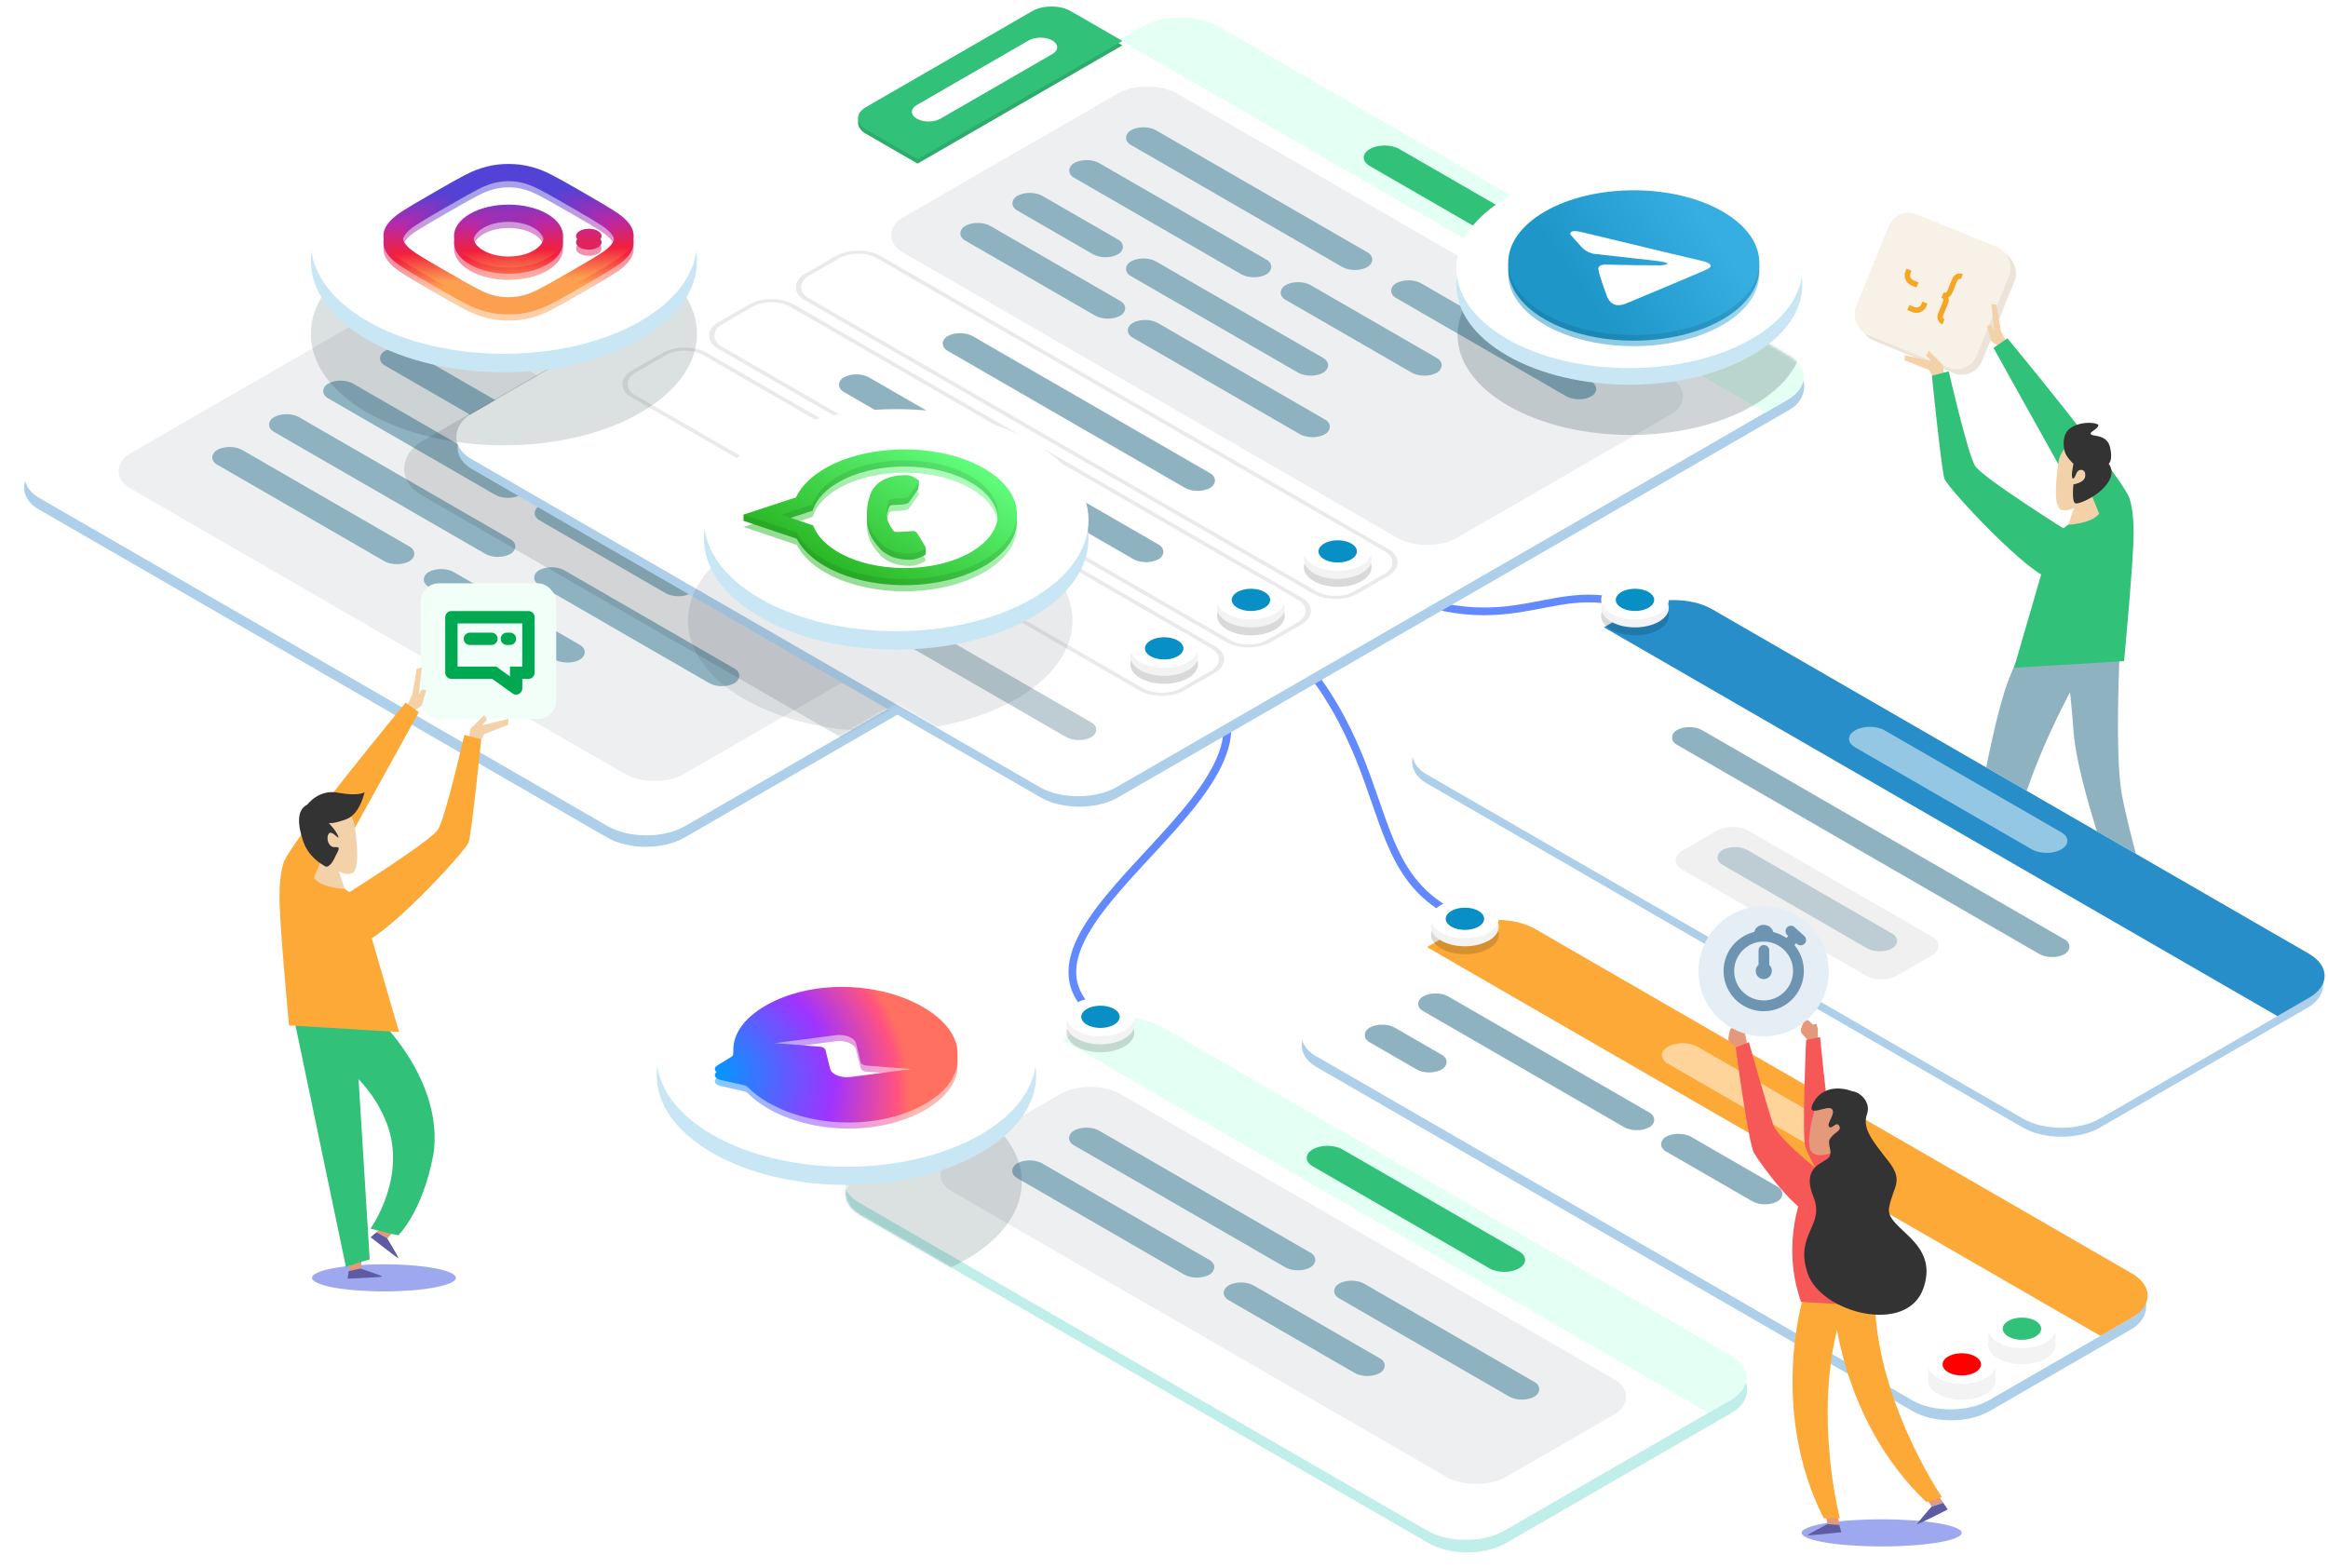 <svg width="858" height="578" viewBox="0 0 858 578" fill="none" xmlns="http://www.w3.org/2000/svg">
<g clip-path="url(#clip0_19_1555)">
<rect x="701.083" y="78" width="48" height="48" rx="8" transform="rotate(22.132 701.083 78)" fill="#ECE4D8"/>
<rect x="699.083" y="76" width="48" height="48" rx="8" transform="rotate(22.132 699.083 76)" fill="#F8F1E7"/>
<mask id="path-3-inside-1_19_1555" fill="white">
<rect x="718.177" y="113.993" width="10" height="10" rx="2" transform="rotate(22.132 718.177 113.993)"/>
</mask>
<rect x="718.177" y="113.993" width="10" height="10" rx="2" transform="rotate(22.132 718.177 113.993)" stroke="#F5A623" stroke-width="6" mask="url(#path-3-inside-1_19_1555)"/>
<mask id="path-4-inside-2_19_1555" fill="white">
<rect x="724.958" y="97.319" width="10" height="10" rx="2" transform="rotate(22.132 724.958 97.319)"/>
</mask>
<rect x="724.958" y="97.319" width="10" height="10" rx="2" transform="rotate(22.132 724.958 97.319)" stroke="#F5A623" stroke-width="6" mask="url(#path-4-inside-2_19_1555)"/>
<mask id="path-5-inside-3_19_1555" fill="white">
<rect x="702.727" y="88.277" width="10" height="10" rx="2" transform="rotate(22.132 702.727 88.277)"/>
</mask>
<rect x="702.727" y="88.277" width="10" height="10" rx="2" transform="rotate(22.132 702.727 88.277)" stroke="#F5A623" stroke-width="6" mask="url(#path-5-inside-3_19_1555)"/>
<mask id="path-6-inside-4_19_1555" fill="white">
<rect x="708.599" y="100.381" width="10" height="10" rx="2" transform="rotate(22.132 708.599 100.381)"/>
</mask>
<rect x="708.599" y="100.381" width="10" height="10" rx="2" transform="rotate(22.132 708.599 100.381)" stroke="#F5A623" stroke-width="6" mask="url(#path-6-inside-4_19_1555)"/>
<mask id="path-7-inside-5_19_1555" fill="white">
<rect x="695.945" y="104.951" width="10" height="10" rx="2" transform="rotate(22.132 695.945 104.951)"/>
</mask>
<rect x="695.945" y="104.951" width="10" height="10" rx="2" transform="rotate(22.132 695.945 104.951)" stroke="#F5A623" stroke-width="6" mask="url(#path-7-inside-5_19_1555)"/>
<path d="M715.979 108.78V108.78C717.002 109.196 718.168 108.704 718.585 107.681L720.468 103.05C720.884 102.026 722.051 101.534 723.074 101.95V101.95" stroke="#F5A623" stroke-width="2"/>
<path d="M716.293 118.624V118.624C715.27 118.208 714.778 117.041 715.194 116.018L717.078 111.386C717.494 110.363 717.002 109.197 715.979 108.78V108.78" stroke="#F5A623" stroke-width="2"/>
<path d="M703.591 99.424L703.214 100.35C702.59 101.885 703.328 103.635 704.863 104.259L706.716 105.013" stroke="#F5A623" stroke-width="2"/>
<path d="M709.464 111.528L709.087 112.455C708.463 113.989 706.712 114.728 705.178 114.103L703.325 113.35" stroke="#F5A623" stroke-width="2"/>
<path d="M769.331 243.685C769.331 243.685 735.801 298.306 739.857 336.162L716.873 336.703L726.608 331.025L723.904 330.484C723.904 330.484 732.286 271.807 740.128 250.986C748.51 229.084 750.944 237.196 750.944 237.196L769.331 243.685Z" fill="#8FB2C1"/>
<path d="M781.228 240.44C781.228 240.44 779.336 278.297 782.04 292.898C784.744 307.5 793.126 335.892 793.126 335.892L771.764 336.433L777.443 332.377L780.958 330.214C780.958 330.214 765.545 289.113 764.193 269.373C762.841 249.634 760.407 238.548 760.407 238.548L781.228 240.44Z" fill="#8FB2C1"/>
<path d="M737.424 128.224L733.908 125.79L732.286 120.112L733.908 119.842L734.99 122.005L733.908 112L735.801 112.27L737.424 122.005L739.587 126.331L737.694 127.683" fill="#F3D2AA"/>
<path d="M716.602 138.77L716.061 134.443L710.923 129.306L709.842 130.928L711.734 133.091L702 130.928V132.821L710.923 136.336L712.816 139.581L716.602 138.77Z" fill="#F3D2AA"/>
<path d="M739.856 124.709C739.856 124.709 779.876 173.111 784.472 182.845C784.472 182.845 786.365 186.36 786.365 196.365C786.365 206.37 782.85 243.685 782.85 243.685L742.29 246.119C742.29 246.119 755.54 200.692 755.81 199.61C756.08 198.528 762.84 191.498 769.06 189.876L734.719 128.224L739.856 124.709Z" fill="#31C178"/>
<path d="M765.006 185.279C765.006 185.279 763.384 190.416 762.302 193.391C762.302 193.391 770.685 193.12 773.659 189.335L770.685 182.034L765.006 185.279Z" fill="#F3D2AA"/>
<path d="M758.787 169.595C758.787 169.595 756.353 183.927 758.787 187.172C761.22 190.416 769.603 185.008 773.118 179.6C776.633 174.463 777.444 162.565 771.496 161.754C765.547 160.672 760.139 164.187 758.787 169.595Z" fill="#F3D2AA"/>
<path d="M762.57 196.095C762.57 196.095 730.663 176.085 727.959 171.759C725.255 167.432 718.224 136.877 718.224 136.877L712.005 138.499C712.005 138.499 715.52 172.84 716.602 176.356C717.684 179.871 749.05 213.4 756.351 213.4C763.652 213.4 766.085 204.207 762.57 196.095Z" fill="#31C178"/>
<path d="M760.947 166.351C760.947 166.351 759.325 160.672 762.84 157.968C766.355 155.264 772.304 155.535 773.386 156.616C773.386 158.239 769.6 159.32 770.682 160.131C771.763 160.943 776.63 160.131 777.712 164.999C778.794 169.866 777.171 170.947 777.171 170.947C777.171 170.947 779.875 173.922 776.63 178.248C773.656 182.575 766.626 185.819 765.003 185.549C763.381 185.279 764.192 178.519 764.192 178.519C764.192 178.519 768.248 177.978 768.518 175.544C768.789 172.84 766.626 172.84 765.814 173.651C765.003 174.463 764.733 176.626 763.922 176.355C763.11 175.815 764.192 170.947 764.192 170.947C764.192 170.947 761.488 168.514 760.947 166.351Z" fill="#333333"/>
<rect width="274.863" height="185.72" rx="16.424" transform="matrix(0.866 0.5 -0.866 0.5 160.842 86.651)" fill="#AECFE9"/>
<rect width="274.863" height="184.705" rx="16.424" transform="matrix(0.866 0.5 -0.866 0.5 160.144 82.939)" fill="white"/>
<path d="M145.887 91.18C153.743 86.645 166.479 86.645 174.334 91.18L383.926 212.177C391.781 216.712 391.781 224.065 383.926 228.599L375.692 233.353L137.654 95.933L145.887 91.18Z" fill="#E4FFF4"/>
<g opacity="0.15" filter="url(#filter0_f_19_1555)">
<circle cx="10.184" cy="10.184" r="10.184" transform="matrix(0.866 0.5 -0.866 0.5 151.634 83.06)" fill="black"/>
</g>
<circle cx="10.184" cy="10.184" r="7.983" transform="matrix(0.866 0.5 -0.866 0.5 151.634 80.124)" fill="#088FC6" stroke="#F3F3F3" stroke-width="4.402"/>
<circle cx="10.184" cy="10.184" r="7.983" transform="matrix(0.866 0.5 -0.866 0.5 151.634 77.191)" fill="#088FC6" stroke="white" stroke-width="4.402"/>
<path d="M229.911 136.228C232.912 134.496 237.778 134.496 240.779 136.228L305.893 173.819C308.894 175.551 308.894 178.36 305.893 180.093V180.093C302.892 181.825 298.026 181.825 295.025 180.093L229.911 142.502C226.91 140.77 226.91 137.961 229.911 136.228V136.228Z" fill="#31C178"/>
<rect width="235.967" height="128.209" rx="12.704" transform="matrix(0.866 0.5 -0.866 0.5 147.885 109.463)" fill="#EEEFF1"/>
<rect width="100.736" height="10.745" rx="5.373" transform="matrix(0.866 0.5 -0.866 0.5 146.466 126.643)" fill="#8FB2C1"/>
<rect width="100.736" height="10.745" rx="5.373" transform="matrix(0.866 0.5 -0.866 0.5 105.587 151.097)" fill="#8FB2C1"/>
<rect width="81.932" height="10.745" rx="5.373" transform="matrix(0.866 0.5 -0.866 0.5 125.527 138.731)" fill="#8FB2C1"/>
<rect width="81.932" height="10.745" rx="5.373" transform="matrix(0.866 0.5 -0.866 0.5 84.648 163.184)" fill="#8FB2C1"/>
<rect width="83.228" height="10.745" rx="5.373" transform="matrix(0.866 0.5 -0.866 0.5 244.179 183.052)" fill="#8FB2C1"/>
<rect width="83.228" height="10.745" rx="5.373" transform="matrix(0.866 0.5 -0.866 0.5 203.3 207.505)" fill="#8FB2C1"/>
<rect width="64.471" height="10.745" rx="5.373" transform="matrix(0.866 0.5 -0.866 0.5 203.463 183.724)" fill="#8FB2C1"/>
<rect width="64.471" height="10.745" rx="5.373" transform="matrix(0.866 0.5 -0.866 0.5 162.584 208.177)" fill="#8FB2C1"/>
<path d="M505.911 214.654C560.975 241.023 572.236 207.897 609.388 226.709" stroke="#6289FE" stroke-width="2.835"/>
<path d="M444.157 211.323C522.68 265.651 494.349 317.385 537.05 337.504" stroke="#6289FE" stroke-width="2.835"/>
<path d="M430.297 241.426C506.122 280.402 358.855 337.914 404.019 374.457" stroke="#6289FE" stroke-width="2.835"/>
<mask id="mask0_19_1555" style="mask-type:alpha" maskUnits="userSpaceOnUse" x="38" y="96" width="352" height="204">
<rect width="257.122" height="168.165" rx="16.424" transform="matrix(0.866 0.5 -0.866 0.5 175.647 91.753)" fill="#C0EEE8"/>
</mask>
<g mask="url(#mask0_19_1555)">
<g opacity="0.15" filter="url(#filter1_f_19_1555)">
<rect width="251.568" height="373.962" rx="19.86" transform="matrix(0.866 0.5 -0.866 0.5 462.08 -14.359)" fill="#2F3D3B"/>
</g>
</g>
<rect width="274.863" height="318.735" rx="16.424" transform="matrix(0.866 0.5 -0.866 0.5 435.795 5.355)" fill="#AECFE9"/>
<rect width="274.863" height="318.446" rx="16.424" transform="matrix(0.866 0.5 -0.866 0.5 435.097 1.642)" fill="white"/>
<path d="M420.841 9.883C428.696 5.348 441.433 5.348 449.288 9.883L658.879 130.88C666.735 135.415 666.735 142.768 658.879 147.303L650.646 152.056L412.608 14.636L420.841 9.883Z" fill="#E4FFF4"/>
<path d="M504.865 54.932C507.866 53.199 512.732 53.199 515.733 54.932L580.847 92.522C583.848 94.254 583.848 97.064 580.847 98.796V98.796C577.846 100.529 572.98 100.529 569.979 98.796L504.865 61.206C501.863 59.473 501.863 56.664 504.865 54.932V54.932Z" fill="#31C178"/>
<rect width="235.967" height="116.888" rx="12.704" transform="matrix(0.866 0.5 -0.866 0.5 422.838 28.166)" fill="#EEEFF1"/>
<rect width="100.736" height="10.745" rx="5.373" transform="matrix(0.866 0.5 -0.866 0.5 421.419 45.347)" fill="#8FB2C1"/>
<rect width="81.932" height="10.745" rx="5.373" transform="matrix(0.866 0.5 -0.866 0.5 400.48 57.435)" fill="#8FB2C1"/>
<rect width="81.932" height="10.745" rx="5.373" transform="matrix(-0.866 -0.5 0.866 -0.5 483.067 140.033)" fill="#8FB2C1"/>
<rect width="81.932" height="10.745" rx="5.373" transform="matrix(-0.866 -0.5 0.866 -0.5 483.717 162.709)" fill="#8FB2C1"/>
<rect width="42.98" height="10.745" rx="5.373" transform="matrix(-0.866 -0.5 0.866 -0.5 407.462 96.384)" fill="#8FB2C1"/>
<rect width="66.093" height="10.745" rx="5.373" transform="matrix(-0.866 -0.5 0.866 -0.5 408.283 119.019)" fill="#8FB2C1"/>
<rect width="83.228" height="10.745" rx="5.373" transform="matrix(0.866 0.5 -0.866 0.5 519.132 101.755)" fill="#8FB2C1"/>
<rect width="64.471" height="10.745" rx="5.373" transform="matrix(0.866 0.5 -0.866 0.5 478.416 102.427)" fill="#8FB2C1"/>
<rect width="286.575" height="121.659" rx="16.424" transform="matrix(0.866 0.5 -0.866 0.5 616.932 219.69)" fill="#AECFE9"/>
<rect width="286.575" height="121.659" rx="16.424" transform="matrix(0.866 0.5 -0.866 0.5 616.93 216.379)" fill="white"/>
<path d="M602.634 224.589C610.489 220.054 623.226 220.054 631.081 224.589L850.872 351.474C858.727 356.009 858.727 363.361 850.872 367.896L839.375 374.533L591.138 231.225L602.634 224.589Z" fill="#278EC9"/>
<path opacity="0.5" d="M683.727 269.198C686.728 267.466 691.594 267.466 694.595 269.198L759.709 306.789C762.71 308.521 762.711 311.33 759.709 313.063V313.063C756.708 314.796 751.842 314.796 748.841 313.063L683.727 275.473C680.726 273.74 680.726 270.931 683.727 269.198V269.198Z" fill="white"/>
<rect width="91.667" height="28.423" rx="6.622" transform="matrix(0.866 0.5 -0.866 0.5 638.602 302.842)" fill="#F0F0F0"/>
<rect width="286.575" height="93.321" rx="16.424" transform="matrix(0.866 0.5 -0.866 0.5 551.705 338.373)" fill="#AECFE9"/>
<rect width="286.575" height="93.537" rx="16.424" transform="matrix(0.866 0.5 -0.866 0.5 551.704 334.241)" fill="white"/>
<path d="M537.406 342.451C545.261 337.916 557.997 337.916 565.853 342.451L785.644 469.336C793.499 473.871 793.499 481.223 785.644 485.758L774.147 492.395L525.91 349.087L537.406 342.451Z" fill="#FDA937"/>
<path opacity="0.5" d="M614.748 385.806C617.749 384.073 622.615 384.073 625.616 385.806L690.73 423.396C693.731 425.129 693.731 427.938 690.73 429.67V429.67C687.729 431.403 682.863 431.403 679.862 429.67L614.748 392.08C611.747 390.347 611.747 387.538 614.748 385.806V385.806Z" fill="white"/>
<rect y="0.794" width="233.909" height="30.825" rx="8.734" transform="matrix(0.866 0.5 -0.866 0.5 316.969 89.989)" fill="white" stroke="#EAEAEA" stroke-width="1.588"/>
<g opacity="0.15" filter="url(#filter2_f_19_1555)">
<circle cx="10.184" cy="10.184" r="10.184" transform="matrix(0.866 0.5 -0.866 0.5 493.025 198.924)" fill="black"/>
</g>
<circle cx="10.184" cy="10.184" r="7.983" transform="matrix(0.866 0.5 -0.866 0.5 493.025 195.989)" fill="#088FC6" stroke="#F3F3F3" stroke-width="4.402"/>
<circle cx="10.184" cy="10.184" r="7.983" transform="matrix(0.866 0.5 -0.866 0.5 493.025 193.055)" fill="#088FC6" stroke="white" stroke-width="4.402"/>
<rect y="0.794" width="233.909" height="30.825" rx="8.734" transform="matrix(0.866 0.5 -0.866 0.5 284.99 107.86)" fill="white" stroke="#EAEAEA" stroke-width="1.588"/>
<g opacity="0.15" filter="url(#filter3_f_19_1555)">
<circle cx="10.184" cy="10.184" r="10.184" transform="matrix(0.866 0.5 -0.866 0.5 461.045 216.794)" fill="black"/>
</g>
<circle cx="10.184" cy="10.184" r="7.983" transform="matrix(0.866 0.5 -0.866 0.5 461.045 213.859)" fill="#088FC6" stroke="#F3F3F3" stroke-width="4.402"/>
<circle cx="10.184" cy="10.184" r="7.983" transform="matrix(0.866 0.5 -0.866 0.5 461.045 210.925)" fill="#088FC6" stroke="white" stroke-width="4.402"/>
<rect y="0.794" width="233.909" height="30.825" rx="8.734" transform="matrix(0.866 0.5 -0.866 0.5 253.009 125.729)" fill="white" stroke="#EAEAEA" stroke-width="1.588"/>
<g opacity="0.15" filter="url(#filter4_f_19_1555)">
<circle cx="10.184" cy="10.184" r="10.184" transform="matrix(0.866 0.5 -0.866 0.5 429.065 234.663)" fill="black"/>
</g>
<circle cx="10.184" cy="10.184" r="7.983" transform="matrix(0.866 0.5 -0.866 0.5 429.065 231.728)" fill="#088FC6" stroke="#F3F3F3" stroke-width="4.402"/>
<circle cx="10.184" cy="10.184" r="7.983" transform="matrix(0.866 0.5 -0.866 0.5 429.065 228.794)" fill="#088FC6" stroke="white" stroke-width="4.402"/>
<g opacity="0.15" filter="url(#filter5_f_19_1555)">
<circle cx="10.184" cy="10.184" r="10.184" transform="matrix(0.866 0.5 -0.866 0.5 602.582 216.794)" fill="black"/>
</g>
<circle cx="10.184" cy="10.184" r="7.983" transform="matrix(0.866 0.5 -0.866 0.5 602.582 213.859)" fill="#088FC6" stroke="#F3F3F3" stroke-width="4.402"/>
<circle cx="10.184" cy="10.184" r="7.983" transform="matrix(0.866 0.5 -0.866 0.5 602.582 210.925)" fill="#088FC6" stroke="white" stroke-width="4.402"/>
<g opacity="0.15" filter="url(#filter6_f_19_1555)">
<circle cx="10.184" cy="10.184" r="10.184" transform="matrix(0.866 0.5 -0.866 0.5 539.91 334.34)" fill="black"/>
</g>
<circle cx="10.184" cy="10.184" r="7.983" transform="matrix(0.866 0.5 -0.866 0.5 539.91 331.405)" fill="#088FC6" stroke="#F3F3F3" stroke-width="4.402"/>
<circle cx="10.184" cy="10.184" r="7.983" transform="matrix(0.866 0.5 -0.866 0.5 539.91 328.471)" fill="#088FC6" stroke="white" stroke-width="4.402"/>
<g opacity="0.05" filter="url(#filter7_f_19_1555)">
<circle cx="10.184" cy="10.184" r="10.184" transform="matrix(0.866 0.5 -0.866 0.5 745.204 485.436)" fill="black"/>
</g>
<circle cx="10.184" cy="10.184" r="7.983" transform="matrix(0.866 0.5 -0.866 0.5 745.204 482.501)" fill="#088FC6" stroke="#F3F3F3" stroke-width="4.402"/>
<circle cx="10.184" cy="10.184" r="7.983" transform="matrix(0.866 0.5 -0.866 0.5 745.204 479.567)" fill="#31C178" stroke="white" stroke-width="4.402"/>
<g opacity="0.05" filter="url(#filter8_f_19_1555)">
<circle cx="10.184" cy="10.184" r="10.184" transform="matrix(0.866 0.5 -0.866 0.5 723.032 498.575)" fill="black"/>
</g>
<circle cx="10.184" cy="10.184" r="7.983" transform="matrix(0.866 0.5 -0.866 0.5 723.032 495.64)" fill="#088FC6" stroke="#F3F3F3" stroke-width="4.402"/>
<circle cx="10.184" cy="10.184" r="7.983" transform="matrix(0.866 0.5 -0.866 0.5 723.032 492.706)" fill="#FF0000" stroke="white" stroke-width="4.402"/>
<rect width="111.817" height="10.745" rx="5.373" transform="matrix(-0.866 -0.5 0.866 -0.5 441.385 182.507)" fill="#8FB2C1"/>
<rect width="165.078" height="10.745" rx="5.373" transform="matrix(-0.866 -0.5 0.866 -0.5 756.303 354.34)" fill="#8FB2C1"/>
<rect width="96.366" height="10.745" rx="5.373" transform="matrix(-0.866 -0.5 0.866 -0.5 603.263 418.155)" fill="#8FB2C1"/>
<rect width="30.786" height="10.745" rx="5.373" transform="matrix(-0.866 -0.5 0.866 -0.5 526.759 396.863)" fill="#8FB2C1"/>
<rect width="47.55" height="10.745" rx="5.373" transform="matrix(-0.866 -0.5 0.866 -0.5 650.494 445.482)" fill="#8FB2C1"/>
<rect width="72.345" height="10.745" rx="5.373" transform="matrix(-0.866 -0.5 0.866 -0.5 692.762 352.206)" fill="#BECDD3"/>
<rect width="134.001" height="10.745" rx="5.373" transform="matrix(-0.866 -0.5 0.866 -0.5 422.368 208.785)" fill="#8FB2C1"/>
<rect width="84.048" height="10.745" rx="5.373" transform="matrix(-0.866 -0.5 0.866 -0.5 368.936 213.993)" fill="#8FB2C1"/>
<rect width="84.048" height="10.745" rx="5.373" transform="matrix(-0.866 -0.5 0.866 -0.5 397.619 274.371)" fill="#BECDD3"/>
<mask id="mask1_19_1555" style="mask-type:alpha" maskUnits="userSpaceOnUse" x="8" y="6" width="849" height="410">
<path fill-rule="evenodd" clip-rule="evenodd" d="M449.32 9.853C441.465 5.319 428.729 5.319 420.873 9.853L227.209 121.656L174.367 91.15C166.511 86.615 153.775 86.615 145.92 91.15L14.404 167.074C6.548 171.609 6.548 178.962 14.404 183.497L224 304.497C231.856 309.032 244.592 309.032 252.447 304.497L330.286 259.56L383.128 290.066C390.984 294.601 403.72 294.601 411.575 290.066L658.917 147.276C666.772 142.741 666.772 135.388 658.917 130.854L449.32 9.853ZM602.707 224.591C610.562 220.056 623.298 220.056 631.154 224.591L850.893 351.446C858.749 355.981 858.749 363.334 850.893 367.869L773.978 412.272C766.123 416.807 753.386 416.807 745.531 412.272L525.791 285.416C517.936 280.882 517.936 273.529 525.791 268.994L602.707 224.591Z" fill="white"/>
</mask>
<g mask="url(#mask1_19_1555)">
<g opacity="0.1" filter="url(#filter9_f_19_1555)">
<circle cx="57.869" cy="57.869" r="57.869" transform="matrix(0.866 0.5 -0.866 0.5 324.416 170.846)" fill="#102C39"/>
</g>
<g opacity="0.2" filter="url(#filter10_f_19_1555)">
<circle cx="52.061" cy="52.061" r="52.061" transform="matrix(0.866 0.5 -0.866 0.5 600.946 71.442)" fill="#102C39"/>
</g>
<g opacity="0.15" filter="url(#filter11_f_19_1555)">
<circle cx="58.104" cy="58.104" r="58.104" transform="matrix(0.866 0.5 -0.866 0.5 185.726 64.956)" fill="#102C39"/>
</g>
</g>
<path d="M319.158 49.326C315.23 47.058 315.23 43.382 319.158 41.115L380.42 5.748C384.348 3.48 390.716 3.48 394.644 5.748L413.662 16.727L338.176 60.305L319.158 49.326Z" fill="#2DAD6C"/>
<path d="M319.158 47.684C315.23 45.416 315.23 41.74 319.158 39.472L380.42 4.106C384.348 1.838 390.716 1.838 394.644 4.106L413.662 15.085L338.176 58.663L319.158 47.684Z" fill="#31C178"/>
<path d="M337.886 43.746C335.481 42.357 335.481 40.106 337.886 38.717L379.113 14.917C381.518 13.529 385.417 13.529 387.822 14.917V14.917C390.228 16.306 390.228 18.557 387.822 19.945L346.596 43.746C344.19 45.134 340.291 45.134 337.886 43.746V43.746Z" fill="white"/>
<rect width="274.863" height="129.394" rx="16.424" transform="matrix(0.866 0.5 -0.866 0.5 414.791 374.885)" fill="#C0EEE8"/>
<rect width="274.863" height="129.208" rx="16.424" transform="matrix(0.866 0.5 -0.866 0.5 414.093 370.351)" fill="white"/>
<path d="M399.837 378.592C407.692 374.057 420.428 374.057 428.284 378.592L637.875 499.589C645.731 504.124 645.731 511.477 637.875 516.011L629.642 520.765L391.603 383.345L399.837 378.592Z" fill="#E4FFF4"/>
<g opacity="0.15" filter="url(#filter12_f_19_1555)">
<circle cx="10.184" cy="10.184" r="10.184" transform="matrix(0.866 0.5 -0.866 0.5 405.583 370.472)" fill="black"/>
</g>
<circle cx="10.184" cy="10.184" r="7.983" transform="matrix(0.866 0.5 -0.866 0.5 405.583 367.536)" fill="#088FC6" stroke="#F3F3F3" stroke-width="4.402"/>
<circle cx="10.184" cy="10.184" r="7.983" transform="matrix(0.866 0.5 -0.866 0.5 405.583 364.603)" fill="#088FC6" stroke="white" stroke-width="4.402"/>
<path d="M483.86 423.64C486.861 421.908 491.727 421.908 494.728 423.64L559.842 461.231C562.843 462.963 562.843 465.772 559.842 467.505V467.505C556.841 469.237 551.975 469.237 548.974 467.505L483.86 429.914C480.859 428.182 480.859 425.373 483.86 423.64V423.64Z" fill="#31C178"/>
<rect width="235.967" height="71.705" rx="12.704" transform="matrix(0.866 0.5 -0.866 0.5 401.834 396.875)" fill="#EEEFF1"/>
<rect width="100.736" height="10.745" rx="5.373" transform="matrix(0.866 0.5 -0.866 0.5 400.415 414.056)" fill="#8FB2C1"/>
<rect width="81.932" height="10.745" rx="5.373" transform="matrix(0.866 0.5 -0.866 0.5 379.476 426.143)" fill="#8FB2C1"/>
<rect width="83.228" height="10.745" rx="5.373" transform="matrix(0.866 0.5 -0.866 0.5 498.128 470.464)" fill="#8FB2C1"/>
<rect width="64.471" height="10.745" rx="5.373" transform="matrix(0.866 0.5 -0.866 0.5 457.412 471.136)" fill="#8FB2C1"/>
<mask id="mask2_19_1555" style="mask-type:alpha" maskUnits="userSpaceOnUse" x="311" y="379" width="334" height="194">
<rect width="274.863" height="129.394" rx="16.424" transform="matrix(0.866 0.5 -0.866 0.5 414.792 374.885)" fill="#AECFE9"/>
</mask>
<g mask="url(#mask2_19_1555)">
<g opacity="0.15" filter="url(#filter13_f_19_1555)">
<circle cx="57.097" cy="57.097" r="57.097" transform="matrix(0.866 0.5 -0.866 0.5 306.655 378.563)" fill="#102C39"/>
</g>
</g>
<circle cx="57.869" cy="57.869" r="57.869" transform="matrix(0.866 0.5 -0.866 0.5 330.313 140.661)" fill="#C9E6F4"/>
<circle cx="57.869" cy="57.869" r="57.869" transform="matrix(0.866 0.5 -0.866 0.5 330.313 133.852)" fill="white"/>
<g opacity="0.5" filter="url(#filter14_f_19_1555)">
<path d="M374.792 194.08C374.797 187.698 370.492 181.698 362.66 177.177C346.515 167.866 320.241 167.863 304.09 177.171C298.927 180.146 295.238 183.829 293.361 187.868L274.032 194.223L293.631 200.829C295.577 204.642 299.164 208.129 304.065 210.958L304.077 210.965C320.219 220.275 346.497 220.277 362.648 210.97C370.475 206.459 374.788 200.461 374.792 194.08V194.08ZM309.022 208.112L309.012 208.107C304.645 205.586 301.534 202.439 300.013 199.004L299.652 198.187L288.021 194.266L299.461 190.505L299.803 189.64C301.241 186 304.433 182.675 309.033 180.024C322.457 172.288 344.296 172.29 357.724 180.035C364.224 183.787 367.802 188.774 367.798 194.078C367.794 199.382 364.21 204.368 357.704 208.117C344.279 215.853 322.44 215.851 309.022 208.112V208.112ZM340.603 205.302C340.237 204.668 338.409 201.572 337.982 201.045C337.556 200.517 337.19 200.165 335.969 200.306C334.749 200.447 331.699 200.589 330.783 200.624C329.868 200.659 329.38 200.448 329.015 199.815C328.649 199.182 327.063 197.376 326.76 194.326C326.525 191.953 327.452 189.724 327.757 189.055C328.063 188.387 328.84 188.378 329.572 188.379C330.229 188.38 331.158 188.308 331.951 188.273C332.744 188.238 333.172 188.132 333.904 187.991C334.636 187.85 334.941 187.533 335.125 187.217C335.308 186.9 337.445 183.979 338.3 182.782C339.133 181.617 338.336 181.38 337.91 181.108C337.504 180.85 337.02 180.566 336.533 180.284C336.045 180.003 335.069 179.651 333.665 179.687C332.262 179.722 328.601 179.653 325 181.73C321.399 183.807 320.543 187.326 320.42 187.818C320.298 188.311 317.703 195.338 321.875 201.4C322.868 202.842 323.781 203.888 324.506 204.695C325.703 206.028 327.377 206.902 328.826 207.521C330.442 208.211 334.926 208.998 337.245 208.364C339.564 207.73 341.029 206.885 341.151 206.603C341.273 206.322 340.969 205.935 340.603 205.302V205.302Z" fill="url(#paint0_linear_19_1555)"/>
</g>
<path d="M374.792 191.81C374.797 185.429 370.492 179.429 362.66 174.908C346.515 165.597 320.241 165.594 304.09 174.901C298.927 177.877 295.238 181.56 293.361 185.599L274.032 189.712L274.032 191.953L293.631 198.56C295.577 202.373 299.164 205.86 304.065 208.688L304.077 208.695C320.219 218.005 346.497 218.008 362.648 208.701C370.475 204.19 374.788 198.192 374.792 191.81ZM309.022 205.843L309.012 205.837C304.645 203.317 301.534 200.169 300.013 196.735L299.652 195.918L288.021 191.997L299.462 188.236L299.803 187.371C301.241 183.731 304.433 180.406 309.033 177.755C322.457 170.019 344.296 170.021 357.724 177.766C364.224 181.517 367.802 186.505 367.798 191.809C367.795 197.113 364.21 202.098 357.704 205.847C344.279 213.584 322.44 213.582 309.022 205.843ZM341.151 201.963C340.785 201.329 338.409 199.303 337.982 198.775C337.556 198.248 337.19 197.896 335.969 198.037C334.749 198.178 331.699 198.319 330.783 198.355C329.868 198.39 329.38 198.179 329.015 197.546C328.649 196.913 327.063 195.107 326.76 192.057C326.525 189.684 327.452 187.455 327.758 186.786C328.063 186.117 328.84 186.109 329.572 186.11C330.229 186.111 331.158 186.039 331.951 186.004C332.744 185.968 333.172 185.863 333.904 185.722C334.636 185.581 334.941 185.264 335.125 184.947C335.308 184.631 337.445 181.71 338.3 180.513C338.707 179.33 338.658 178.015 338.658 177.365C338.253 177.107 337.02 178.296 336.533 178.015C336.045 177.734 335.069 177.382 333.666 177.418C332.262 177.453 328.602 177.384 325 179.46C321.399 181.537 320.543 185.056 320.42 185.549C320.298 186.042 317.703 193.069 321.875 199.131C322.868 200.573 323.781 201.619 324.506 202.426C325.703 203.758 327.377 204.633 328.826 205.252C330.442 205.942 334.926 206.728 337.245 206.095C339.564 205.461 341.029 204.616 341.151 204.334C341.151 204.001 341.151 202.654 341.151 201.963Z" fill="url(#paint1_linear_19_1555)"/>
<path d="M374.792 191.81C374.797 185.429 370.492 179.429 362.66 174.908C346.515 165.597 320.241 165.594 304.09 174.901C298.927 177.877 295.238 181.56 293.361 185.599L274.032 189.712L274.032 191.953L293.631 198.56C295.577 202.373 299.164 205.86 304.065 208.688L304.077 208.695C320.219 218.005 346.497 218.008 362.648 208.701C370.475 204.19 374.788 198.192 374.792 191.81ZM309.022 205.843L309.012 205.837C304.645 203.317 301.534 200.169 300.013 196.735L299.652 195.918L288.021 191.997L299.462 188.236L299.803 187.371C301.241 183.731 304.433 180.406 309.033 177.755C322.457 170.019 344.296 170.021 357.724 177.766C364.224 181.517 367.802 186.505 367.798 191.809C367.795 197.113 364.21 202.098 357.704 205.847C344.279 213.584 322.44 213.582 309.022 205.843ZM341.151 201.963C340.785 201.329 338.409 199.303 337.982 198.775C337.556 198.248 337.19 197.896 335.969 198.037C334.749 198.178 331.699 198.319 330.783 198.355C329.868 198.39 329.38 198.179 329.015 197.546C328.649 196.913 327.063 195.107 326.76 192.057C326.525 189.684 327.452 187.455 327.758 186.786C328.063 186.117 328.84 186.109 329.572 186.11C330.229 186.111 331.158 186.039 331.951 186.004C332.744 185.968 333.172 185.863 333.904 185.722C334.636 185.581 334.941 185.264 335.125 184.947C335.308 184.631 337.445 181.71 338.3 180.513C338.707 179.33 338.658 178.015 338.658 177.365C338.253 177.107 337.02 178.296 336.533 178.015C336.045 177.734 335.069 177.382 333.666 177.418C332.262 177.453 328.602 177.384 325 179.46C321.399 181.537 320.543 185.056 320.42 185.549C320.298 186.042 317.703 193.069 321.875 199.131C322.868 200.573 323.781 201.619 324.506 202.426C325.703 203.758 327.377 204.633 328.826 205.252C330.442 205.942 334.926 206.728 337.245 206.095C339.564 205.461 341.029 204.616 341.151 204.334C341.151 204.001 341.151 202.654 341.151 201.963Z" fill="black" fill-opacity="0.1"/>
<path d="M374.792 189.539C374.797 183.158 370.492 177.158 362.66 172.637C346.515 163.326 320.241 163.323 304.09 172.63C298.927 175.605 295.238 179.289 293.361 183.328L274.032 189.682L293.631 196.289C295.577 200.102 299.164 203.589 304.065 206.417L304.077 206.424C320.219 215.734 346.497 215.737 362.648 206.429C370.475 201.919 374.788 195.921 374.792 189.539V189.539ZM309.022 203.572L309.012 203.566C304.645 201.046 301.534 197.898 300.013 194.464L299.652 193.647L288.021 189.726L299.461 185.965L299.803 185.1C301.241 181.46 304.433 178.134 309.033 175.483C322.457 167.747 344.296 167.75 357.724 175.495C364.224 179.246 367.802 184.234 367.798 189.537C367.794 194.841 364.21 199.827 357.704 203.576C344.279 211.313 322.44 211.311 309.022 203.572V203.572ZM340.603 200.761C340.237 200.128 338.409 197.032 337.982 196.504C337.556 195.976 337.19 195.625 335.969 195.766C334.749 195.907 331.699 196.048 330.783 196.084C329.868 196.119 329.38 195.908 329.015 195.275C328.649 194.641 327.063 192.836 326.76 189.786C326.525 187.413 327.452 185.183 327.757 184.515C328.063 183.846 328.84 183.838 329.572 183.839C330.229 183.84 331.158 183.768 331.951 183.733C332.744 183.697 333.172 183.592 333.904 183.451C334.636 183.31 334.941 182.993 335.125 182.676C335.308 182.36 337.445 179.438 338.3 178.242C339.133 177.076 338.336 176.84 337.91 176.568C337.504 176.31 337.02 176.025 336.533 175.744C336.045 175.463 335.069 175.111 333.665 175.146C332.262 175.182 328.601 175.112 325 177.189C321.399 179.266 320.543 182.785 320.42 183.278C320.298 183.77 317.703 190.798 321.875 196.86C322.868 198.302 323.781 199.347 324.506 200.155C325.703 201.487 327.377 202.362 328.826 202.981C330.442 203.671 334.926 204.457 337.245 203.823C339.564 203.189 341.029 202.345 341.151 202.063C341.273 201.782 340.969 201.395 340.603 200.761V200.761Z" fill="url(#paint2_linear_19_1555)"/>
<circle cx="52.061" cy="52.061" r="52.061" transform="matrix(0.866 0.5 -0.866 0.5 600.503 52.932)" fill="#C9E6F4"/>
<circle cx="52.061" cy="52.061" r="52.061" transform="matrix(0.866 0.5 -0.866 0.5 600.504 46.807)" fill="white"/>
<g opacity="0.5" filter="url(#filter15_f_19_1555)">
<path d="M569.415 119.778C587.486 130.2 616.785 130.2 634.856 119.778C652.927 109.356 652.927 92.458 634.856 82.036C616.785 71.614 587.486 71.614 569.415 82.036C551.344 92.458 551.344 109.356 569.415 119.778Z" fill="url(#paint3_linear_19_1555)"/>
<path d="M583.317 89.725L614.43 97.198C617.551 97.907 627.953 100.415 627.953 100.415C627.953 100.415 632.682 101.615 629.183 103.306C627.764 104.015 622.374 106.251 616.605 108.706L599.394 115.905C599.394 115.905 597.029 117.05 595.043 116.341C593.058 115.632 592.112 113.123 592.017 112.633C591.923 112.251 589.464 105.924 589.086 103.306C588.991 102.597 589.369 101.506 592.206 101.615C598.732 101.779 606.675 101.888 611.593 101.888C613.863 101.888 617.645 101.015 609.702 100.143L587.383 97.634C587.383 97.634 584.925 97.307 582.939 95.18C580.953 93.052 578.778 90.489 578.778 90.489C578.778 90.489 577.927 88.362 583.317 89.725V89.725Z" fill="white"/>
</g>
<path d="M569.415 117.736C587.486 128.159 616.785 128.159 634.856 117.736C652.927 107.314 652.927 90.416 634.856 79.994C616.785 69.572 587.486 69.572 569.415 79.994C551.344 90.416 551.344 107.314 569.415 117.736Z" fill="url(#paint4_linear_19_1555)"/>
<path d="M569.415 117.736C587.486 128.159 616.785 128.159 634.856 117.736C652.927 107.314 652.927 90.416 634.856 79.994C616.785 69.572 587.486 69.572 569.415 79.994C551.344 90.416 551.344 107.314 569.415 117.736Z" fill="black" fill-opacity="0.1"/>
<path d="M583.317 87.684L614.43 95.156C617.551 95.865 627.953 98.374 627.953 98.374C627.953 98.374 632.682 99.574 629.183 101.265C627.764 101.974 622.374 104.21 616.605 106.664L599.394 113.864C599.394 113.864 597.029 115.009 595.043 114.3C593.058 113.591 592.112 111.082 592.017 110.591C591.923 110.209 589.464 103.883 589.086 101.265C588.991 100.556 589.369 99.465 592.206 99.574C598.732 99.737 606.675 99.847 611.593 99.847C613.863 99.847 617.645 98.974 609.702 98.101L587.383 95.592C587.383 95.592 584.925 95.265 582.939 93.138C580.953 91.011 578.778 88.448 578.778 88.448C578.778 88.448 577.927 86.32 583.317 87.684V87.684Z" fill="white"/>
<path d="M569.415 115.694C587.486 126.116 616.785 126.116 634.856 115.694C652.927 105.272 652.927 88.374 634.856 77.952C616.785 67.53 587.486 67.53 569.415 77.952C551.344 88.374 551.344 105.272 569.415 115.694Z" fill="url(#paint5_linear_19_1555)"/>
<path d="M583.317 85.642L614.43 93.114C617.551 93.823 627.953 96.332 627.953 96.332C627.953 96.332 632.682 97.531 629.183 99.222C627.764 99.931 622.374 102.167 616.605 104.622L599.394 111.821C599.394 111.821 597.029 112.966 595.043 112.257C593.058 111.548 592.112 109.04 592.017 108.549C591.923 108.167 589.464 101.84 589.086 99.222C588.991 98.513 589.369 97.422 592.206 97.531C598.732 97.695 606.675 97.804 611.593 97.804C613.863 97.804 617.645 96.932 609.702 96.059L587.383 93.55C587.383 93.55 584.925 93.223 582.939 91.096C580.953 88.969 578.778 86.405 578.778 86.405C578.778 86.405 577.927 84.278 583.317 85.642V85.642Z" fill="white"/>
<circle cx="58.104" cy="58.104" r="58.104" transform="matrix(0.866 0.5 -0.866 0.5 185.727 38.041)" fill="#C9E6F4"/>
<circle cx="58.104" cy="58.104" r="58.104" transform="matrix(0.866 0.5 -0.866 0.5 185.727 31.205)" fill="white"/>
<g opacity="0.5" filter="url(#filter16_f_19_1555)">
<path d="M178.197 86.258C183.297 83.317 191.566 83.316 196.666 86.257C201.766 89.198 201.766 93.968 196.666 96.91C191.567 99.851 183.296 99.851 178.196 96.909C173.096 93.968 173.098 89.199 178.197 86.258ZM173.205 83.379C165.348 87.91 165.348 95.256 173.205 99.787C181.062 104.319 193.8 104.319 201.657 99.788C209.513 95.257 209.513 87.91 201.656 83.379C193.799 78.847 181.062 78.847 173.205 83.379ZM213.685 89.666C213.027 90.045 212.579 90.528 212.397 91.054C212.215 91.579 212.308 92.125 212.664 92.62C213.019 93.116 213.621 93.54 214.394 93.838C215.167 94.136 216.076 94.295 217.006 94.295C217.936 94.296 218.845 94.137 219.618 93.839C220.392 93.541 220.995 93.118 221.351 92.622C221.707 92.127 221.801 91.582 221.619 91.056C221.438 90.53 220.991 90.046 220.334 89.667L220.332 89.666C219.451 89.158 218.255 88.873 217.009 88.873C215.762 88.873 214.567 89.158 213.685 89.666V89.666ZM153.688 98.133C151.11 96.504 150.092 95.398 149.496 94.616C148.707 93.58 148.383 92.702 148.382 91.583C148.381 90.465 148.702 89.587 149.494 88.552C150.089 87.77 151.107 86.664 153.686 85.035C156.471 83.273 157.322 82.752 164.72 78.485C172.118 74.219 173.022 73.731 176.077 72.121C178.901 70.635 180.819 70.051 182.174 69.704C183.971 69.248 185.494 69.062 187.433 69.061C189.372 69.061 190.895 69.246 192.692 69.704C194.048 70.047 195.966 70.635 198.79 72.122C201.844 73.728 202.748 74.219 210.144 78.484C217.539 82.749 218.388 83.272 221.178 85.034C223.756 86.663 224.769 87.769 225.37 88.551C226.162 89.586 226.483 90.465 226.485 91.584C226.486 92.702 226.16 93.58 225.37 94.617C224.776 95.398 223.757 96.505 221.179 98.133C218.391 99.896 217.543 100.416 210.144 104.683C202.746 108.95 201.845 109.439 198.788 111.047C195.964 112.534 194.044 113.12 192.69 113.464C190.893 113.92 189.371 114.106 187.434 114.106C185.497 114.105 183.972 113.919 182.175 113.463C180.819 113.12 178.901 112.532 176.077 111.045C173.022 109.439 172.118 108.948 164.72 104.681C157.321 100.414 156.473 99.894 153.688 98.133V98.133ZM203.544 69.115C200.461 67.491 197.978 66.599 195.533 65.979C193.003 65.335 190.511 64.993 187.43 64.991C184.349 64.99 181.857 65.335 179.327 65.978C176.881 66.599 174.399 67.491 171.316 69.115C168.225 70.739 167.25 71.266 159.726 75.605C152.203 79.944 151.29 80.507 148.473 82.289C145.657 84.067 144.111 85.499 143.035 86.909C141.921 88.368 141.32 89.806 141.323 91.583C141.326 93.359 141.922 94.796 143.035 96.256C144.114 97.668 145.658 99.098 148.473 100.876C151.294 102.658 152.204 103.221 159.727 107.561C167.251 111.9 168.227 112.426 171.317 114.051C174.401 115.675 176.883 116.567 179.329 117.188C181.859 117.829 184.35 118.174 187.432 118.175C190.513 118.176 193.004 117.829 195.535 117.188C197.981 116.567 200.465 115.676 203.546 114.052C206.636 112.424 207.61 111.899 215.133 107.56C222.656 103.221 223.57 102.658 226.389 100.877C229.204 99.099 230.752 97.667 231.827 96.257C232.939 94.797 233.536 93.361 233.539 91.584C233.541 89.806 232.941 88.369 231.829 86.912C230.75 85.5 229.206 84.067 226.391 82.291C223.571 80.51 222.66 79.946 215.136 75.607C207.613 71.268 206.636 70.741 203.544 69.115Z" fill="url(#paint6_linear_19_1555)"/>
</g>
<path d="M178.197 83.977C183.297 81.036 191.566 81.035 196.666 83.976C201.766 86.918 201.766 91.688 196.666 94.629C191.567 97.57 183.296 97.57 178.196 94.629C173.096 91.688 173.098 86.919 178.197 83.977ZM173.205 81.098C165.348 85.629 165.348 92.975 173.205 97.507C181.062 102.038 193.8 102.038 201.657 97.507C209.513 92.976 209.513 85.63 201.656 81.098C193.799 76.567 181.062 76.567 173.205 81.098ZM213.685 87.385C213.027 87.764 212.579 88.247 212.397 88.773C212.215 89.299 212.308 89.844 212.664 90.34C213.019 90.835 213.621 91.259 214.394 91.557C215.167 91.855 216.076 92.014 217.006 92.015C217.936 92.015 218.845 91.856 219.618 91.558C220.392 91.261 220.995 90.837 221.351 90.342C221.707 89.847 221.801 89.301 221.619 88.775C221.438 88.249 220.991 87.766 220.334 87.387L220.332 87.386C219.451 86.878 218.255 86.592 217.009 86.592C215.762 86.592 214.567 86.877 213.685 87.385V87.385ZM153.688 95.853C151.11 94.224 150.092 93.118 149.496 92.336C148.707 91.299 148.383 90.421 148.382 89.303C148.381 88.184 148.702 87.306 149.494 86.271C150.089 85.49 151.107 84.383 153.686 82.754C156.471 80.993 157.322 80.472 164.72 76.205C172.118 71.938 173.022 71.45 176.077 69.841C178.901 68.354 180.819 67.77 182.174 67.423C183.971 66.968 185.494 66.781 187.433 66.781C189.372 66.78 190.895 66.965 192.692 67.424C194.048 67.767 195.966 68.354 198.79 69.841C201.844 71.448 202.748 71.938 210.144 76.203C217.539 80.468 218.388 80.992 221.178 82.753C223.756 84.382 224.769 85.489 225.37 86.27C226.162 87.305 226.483 88.185 226.485 89.303C226.486 90.422 226.16 91.3 225.37 92.336C224.776 93.118 223.757 94.224 221.179 95.853C218.391 97.616 217.543 98.136 210.144 102.403C202.746 106.669 201.845 107.158 198.788 108.767C195.964 110.253 194.044 110.839 192.69 111.184C190.893 111.639 189.371 111.826 187.434 111.825C185.497 111.825 183.972 111.638 182.175 111.183C180.819 110.839 178.901 110.252 176.077 108.765C173.022 107.158 172.118 106.668 164.72 102.401C157.321 98.134 156.473 97.614 153.688 95.853V95.853ZM203.544 66.834C200.461 65.211 197.978 64.318 195.533 63.698C193.003 63.055 190.511 62.712 187.43 62.711C184.349 62.709 181.857 63.055 179.327 63.698C176.881 64.319 174.399 65.211 171.316 66.834C168.225 68.459 167.25 68.986 159.726 73.325C152.203 77.663 151.29 78.226 148.473 80.008C145.657 81.787 144.111 83.218 143.035 84.629C141.921 86.087 141.32 87.525 141.323 89.302C141.326 91.079 141.922 92.515 143.035 93.975C144.114 95.387 145.658 96.817 148.473 98.596C151.294 100.378 152.204 100.941 159.727 105.28C167.251 109.619 168.227 110.146 171.317 111.771C174.401 113.394 176.883 114.286 179.329 114.907C181.859 115.549 184.35 115.893 187.432 115.895C190.513 115.896 193.004 115.549 195.535 114.907C197.981 114.287 200.465 113.396 203.546 111.771C206.636 110.144 207.61 109.618 215.133 105.279C222.656 100.94 223.57 100.378 226.389 98.597C229.204 96.818 230.752 95.386 231.827 93.976C232.939 92.517 233.536 91.08 233.539 89.303C233.541 87.526 232.941 86.088 231.829 84.631C230.75 83.219 229.206 81.787 226.391 80.011C223.571 78.23 222.66 77.665 215.136 73.326C207.613 68.987 206.636 68.46 203.544 66.834Z" fill="url(#paint7_linear_19_1555)"/>
<path d="M178.197 81.699C183.297 78.758 191.566 78.757 196.666 81.698C201.766 84.639 201.766 89.409 196.666 92.351C191.567 95.292 183.296 95.292 178.196 92.35C173.096 89.409 173.098 84.64 178.197 81.699ZM173.205 78.82C165.348 83.351 165.348 90.697 173.205 95.228C181.062 99.76 193.8 99.76 201.657 95.229C209.513 90.698 209.513 83.351 201.656 78.82C193.799 74.289 181.062 74.288 173.205 78.82ZM213.685 85.107C213.027 85.486 212.579 85.969 212.397 86.495C212.215 87.021 212.308 87.566 212.664 88.061C213.019 88.557 213.621 88.981 214.394 89.279C215.167 89.577 216.076 89.736 217.006 89.736C217.936 89.737 218.845 89.578 219.618 89.28C220.392 88.982 220.995 88.559 221.351 88.064C221.707 87.568 221.801 87.023 221.619 86.497C221.438 85.971 220.991 85.488 220.334 85.108L220.332 85.108C219.451 84.599 218.255 84.314 217.009 84.314C215.762 84.314 214.567 84.599 213.685 85.107V85.107ZM153.688 93.574C151.11 91.946 150.092 90.839 149.496 90.058C148.707 89.021 148.383 88.143 148.382 87.025C148.381 85.906 148.702 85.028 149.494 83.993C150.089 83.211 151.107 82.105 153.686 80.476C156.471 78.715 157.322 78.193 164.72 73.926C172.118 69.66 173.022 69.172 176.077 67.562C178.901 66.076 180.819 65.492 182.174 65.145C183.971 64.689 185.494 64.503 187.433 64.502C189.372 64.502 190.895 64.687 192.692 65.145C194.048 65.488 195.966 66.076 198.79 67.563C201.844 69.169 202.748 69.66 210.144 73.925C217.539 78.19 218.388 78.713 221.178 80.475C223.756 82.104 224.769 83.21 225.37 83.992C226.162 85.027 226.483 85.906 226.485 87.025C226.486 88.143 226.16 89.021 225.37 90.058C224.776 90.84 223.757 91.946 221.179 93.575C218.391 95.338 217.543 95.858 210.144 100.124C202.746 104.391 201.845 104.88 198.788 106.488C195.964 107.975 194.044 108.561 192.69 108.906C190.893 109.361 189.371 109.547 187.434 109.547C185.497 109.546 183.972 109.36 182.175 108.904C180.819 108.561 178.901 107.974 176.077 106.487C173.022 104.88 172.118 104.389 164.72 100.122C157.321 95.856 156.473 95.335 153.688 93.574V93.574ZM203.544 64.556C200.461 62.932 197.978 62.04 195.533 61.42C193.003 60.776 190.511 60.434 187.43 60.432C184.349 60.431 181.857 60.776 179.327 61.42C176.881 62.04 174.399 62.932 171.316 64.556C168.225 66.18 167.25 66.707 159.726 71.046C152.203 75.385 151.29 75.948 148.473 77.73C145.657 79.508 144.111 80.94 143.035 82.35C141.921 83.809 141.32 85.247 141.323 87.024C141.326 88.8 141.922 90.237 143.035 91.697C144.114 93.109 145.658 94.539 148.473 96.317C151.294 98.1 152.204 98.662 159.727 103.002C167.251 107.341 168.227 107.867 171.317 109.492C174.401 111.116 176.883 112.008 179.329 112.629C181.859 113.27 184.35 113.615 187.432 113.616C190.513 113.618 193.004 113.27 195.535 112.629C197.981 112.008 200.465 111.117 203.546 109.493C206.636 107.865 207.61 107.34 215.133 103.001C222.656 98.662 223.57 98.099 226.389 96.318C229.204 94.54 230.752 93.108 231.827 91.698C232.939 90.239 233.536 88.802 233.539 87.025C233.541 85.248 232.941 83.81 231.829 82.353C230.75 80.941 229.206 79.508 226.391 77.732C223.571 75.951 222.66 75.387 215.136 71.048C207.613 66.709 206.636 66.182 203.544 64.556Z" fill="url(#paint8_linear_19_1555)"/>
<circle cx="57.097" cy="57.097" r="57.097" transform="matrix(0.866 0.5 -0.866 0.5 311.949 339.293)" fill="#C9E6F4"/>
<circle cx="57.097" cy="57.097" r="57.097" transform="matrix(0.866 0.5 -0.866 0.5 311.949 332.577)" fill="white"/>
<g opacity="0.5" filter="url(#filter17_f_19_1555)">
<g clip-path="url(#clip1_19_1555)">
<path fill-rule="evenodd" clip-rule="evenodd" d="M282.187 375.128C298.572 365.669 323.559 366.078 340.122 375.639C356.684 385.2 357.392 399.625 340.984 409.098C324.599 418.557 299.611 418.148 283.049 408.587C280.064 406.864 277.609 404.987 275.664 403.021C275.31 402.638 274.691 402.332 273.983 402.179L265.58 400.289C263.369 399.804 262.75 398.17 264.364 397.187L269.45 394.072C270.069 393.689 270.401 393.166 270.334 392.643C269.715 386.388 273.607 380.081 282.187 375.128ZM307.928 383.81L285.572 386.733C283.449 387.014 283.582 388.801 285.771 388.967L302.112 390.256C303.196 390.346 304.058 390.844 304.235 391.482L305.96 398.426C306.49 400.52 309.962 401.911 313.522 401.439L335.856 398.529C337.979 398.248 337.868 396.448 335.679 396.282L319.338 394.992C318.254 394.903 317.392 394.405 317.215 393.767L315.49 386.822C314.96 384.729 311.488 383.337 307.928 383.81Z" fill="url(#paint9_radial_19_1555)"/>
</g>
</g>
<g clip-path="url(#clip2_19_1555)">
<path fill-rule="evenodd" clip-rule="evenodd" d="M282.187 372.89C298.572 363.431 323.559 363.84 340.122 373.401C356.684 382.962 357.392 397.387 340.984 406.86C324.599 416.319 299.611 415.91 283.049 406.349C280.064 404.626 277.609 402.749 275.664 400.783C275.31 400.4 274.691 400.094 273.983 399.941L265.58 398.051C263.369 397.566 262.75 395.932 264.364 394.949L269.45 391.834C270.069 391.451 270.401 390.928 270.334 390.405C269.715 384.15 273.607 377.843 282.187 372.89ZM307.928 381.572L285.572 384.495C283.449 384.776 283.582 386.563 285.771 386.729L302.112 388.018C303.196 388.108 304.058 388.606 304.235 389.244L305.96 396.188C306.49 398.282 309.962 399.673 313.522 399.201L335.856 396.291C337.979 396.01 337.868 394.21 335.679 394.044L319.338 392.754C318.254 392.665 317.392 392.167 317.215 391.529L315.49 384.585C314.96 382.491 311.488 381.1 307.928 381.572Z" fill="url(#paint10_radial_19_1555)"/>
</g>
<g clip-path="url(#clip3_19_1555)">
<path fill-rule="evenodd" clip-rule="evenodd" d="M282.187 370.65C298.572 361.191 323.559 361.599 340.122 371.161C356.684 380.722 357.392 395.147 340.984 404.619C324.599 414.079 299.611 413.67 283.049 404.109C280.064 402.385 277.609 400.509 275.664 398.543C275.31 398.16 274.691 397.854 273.983 397.701L265.58 395.811C263.369 395.326 262.75 393.692 264.364 392.709L269.45 389.594C270.069 389.211 270.401 388.688 270.334 388.165C269.715 381.91 273.607 375.603 282.187 370.65ZM307.928 379.332L285.572 382.255C283.449 382.536 283.582 384.323 285.771 384.489L302.112 385.778C303.196 385.868 304.058 386.366 304.235 387.004L305.96 393.948C306.49 396.042 309.962 397.433 313.522 396.961L335.856 394.05C337.979 393.77 337.868 391.97 335.679 391.804L319.338 390.514C318.254 390.425 317.392 389.927 317.215 389.289L315.49 382.344C314.96 380.251 311.488 378.859 307.928 379.332Z" fill="url(#paint11_radial_19_1555)"/>
</g>
<rect x="155" y="215" width="50" height="50" rx="6.818" fill="#F1FFF8"/>
<path fill-rule="evenodd" clip-rule="evenodd" d="M170.909 235.455C170.909 234.199 171.927 233.182 173.182 233.182H181.136C182.391 233.182 183.409 234.199 183.409 235.455C183.409 236.71 182.391 237.727 181.136 237.727H173.182C171.927 237.727 170.909 236.71 170.909 235.455ZM184.545 235.455C184.545 234.199 185.563 233.182 186.818 233.182H187.954C189.21 233.182 190.227 234.199 190.227 235.455C190.227 236.71 189.21 237.727 187.954 237.727H186.818C185.563 237.727 184.545 236.71 184.545 235.455ZM182.873 245.682L187.954 249.327V245.682H192.5V229.773H168.636V245.682H182.873ZM194.773 250.227C196.028 250.227 197.045 249.21 197.045 247.955V227.5C197.045 226.245 196.028 225.227 194.773 225.227H166.364C165.108 225.227 164.091 226.245 164.091 227.5V247.955C164.091 249.21 165.108 250.227 166.364 250.227H181.411L188.902 255.601C190.406 256.68 192.5 255.605 192.5 253.754V250.227H194.773Z" fill="#00A851"/>
<g opacity="0.5" filter="url(#filter18_f_19_1555)">
<ellipse cx="141.5" cy="471" rx="26.5" ry="5" fill="#3C51DE"/>
</g>
<path d="M133.186 464.535L133.083 467.556L128.575 468.492L129.095 464.589L133.186 464.535Z" fill="#E4997A"/>
<path d="M144.844 454.191L142.804 456.422L138.767 454.205L141.697 451.575L144.844 454.191Z" fill="#E4997A"/>
<path d="M132.894 467.584C132.894 467.584 140.856 470.241 140.896 470.509C140.935 470.776 128.11 471.293 128.11 471.293L128.54 468.497L132.894 467.584Z" fill="#5D5BA2"/>
<path d="M142.641 456.32C142.641 456.32 146.971 463.511 146.827 463.74C146.683 463.969 136.595 456.034 136.595 456.034L138.738 454.187L142.641 456.32Z" fill="#5D5BA2"/>
<g opacity="0.5" filter="url(#filter19_f_19_1555)">
<ellipse cx="693.5" cy="565" rx="29.5" ry="5" fill="#3C51DE"/>
</g>
<path d="M151.942 262.494L155.457 260.061L157.079 254.382L155.457 254.112L154.375 256.005L155.457 246L153.564 246.541L151.942 256.005L149.778 260.602L151.671 261.954" fill="#F3D2AA"/>
<path d="M172.764 273.04L173.304 268.714L178.442 263.576L179.524 265.198L177.631 267.362L187.365 264.928V267.091L178.442 270.606L176.549 273.851L172.764 273.04Z" fill="#F3D2AA"/>
<path d="M127.5 467L108.677 376.874H130.85L136.258 464.214L132.472 465.295L127.5 467Z" fill="#31C178"/>
<path d="M159.784 425.276C163.569 397.965 139.233 375.252 139.233 375.252C139.233 375.252 133.014 370.655 131.662 370.385C130.58 369.844 113.815 384.986 113.815 384.986C113.815 384.986 133.284 392.287 141.937 412.567C150.86 433.118 136.529 452.857 136.529 452.857L144.1 454.75L146.804 455.29C146.804 455.29 155.728 446.908 159.784 425.276Z" fill="#31C178"/>
<path d="M149.509 258.979C149.509 258.979 109.49 307.381 104.893 317.116C104.893 317.116 103 320.631 103 330.636C103 340.64 106.515 377.956 106.515 377.956L147.075 380.389C147.075 380.389 133.826 334.962 133.555 333.88C133.285 332.799 126.525 325.768 120.306 324.146L154.376 262.495L149.509 258.979Z" fill="#FDA937"/>
<path d="M124.36 319.549C124.36 319.549 125.982 324.687 127.064 327.661C127.064 327.661 118.681 327.391 115.707 323.605L118.681 316.304L124.36 319.549Z" fill="#F3D2AA"/>
<path d="M130.58 303.595C130.58 303.595 133.014 317.927 130.58 321.172C128.147 324.416 119.764 319.008 116.249 313.6C112.734 308.463 111.923 296.565 117.871 295.754C123.82 294.943 129.228 298.458 130.58 303.595Z" fill="#F3D2AA"/>
<path d="M126.794 330.095C126.794 330.095 158.701 310.085 161.405 305.759C164.109 301.703 171.14 270.877 171.14 270.877L177.359 272.499C177.359 272.499 173.844 306.84 172.762 310.355C171.681 313.871 140.314 347.4 133.013 347.4C125.712 347.671 123.279 338.477 126.794 330.095Z" fill="#FDA937"/>
<path d="M113.274 296.565C113.274 296.565 117.6 290.616 124.901 292.239C132.472 293.591 134.365 291.968 134.365 291.968C134.365 291.968 132.743 300.08 127.605 301.973C122.467 303.866 121.115 303.325 121.115 303.325C121.115 303.325 123.819 306.029 124.63 308.192C125.442 310.355 122.197 305.488 121.115 307.381C120.034 309.003 121.115 312.519 123.549 312.248C125.983 311.978 124.36 313.871 123.549 315.764C122.738 317.656 121.115 320.09 119.763 319.279C118.411 318.468 113.544 315.763 111.651 309.815C109.758 304.136 109.218 298.458 113.274 296.565Z" fill="#333333"/>
<path d="M674.045 424.967C674.045 424.967 672.423 429.834 671.611 432.809C671.611 432.809 679.723 432.538 682.427 429.023L679.453 421.993L674.045 424.967Z" fill="#F3D2AA"/>
<path d="M672.963 558.815L673.504 561.79L678.1 562.06L677.019 558.275L672.963 558.815Z" fill="#E4997A"/>
<path d="M673.504 561.79C673.504 561.79 666.203 565.576 666.203 565.846C666.203 566.116 678.642 564.764 678.642 564.764L677.83 562.06L673.504 561.79Z" fill="#5D5BA2"/>
<path d="M710.28 552.596L711.902 555.3L716.229 553.948L714.065 550.703L710.28 552.596Z" fill="#E4997A"/>
<path d="M711.901 555.3C711.901 555.3 706.493 561.519 706.493 561.79C706.763 562.06 717.85 556.382 717.85 556.382L716.227 553.948L711.901 555.3Z" fill="#5D5BA2"/>
<path d="M664.581 478.236C664.581 478.236 651.872 519.607 672.152 559.627H678.101C678.101 559.627 666.203 514.47 681.075 477.695L664.581 478.236Z" fill="#FDA937"/>
<path d="M675.667 479.588C675.667 479.588 677.56 522.852 710.008 553.678L715.686 551.785C715.686 551.785 689.187 513.118 691.08 473.639L675.667 479.588Z" fill="#FDA937"/>
<path d="M669.99 381.973V379.54V379.269L669.449 377.376L668.097 377.647L666.745 376.295C666.204 375.754 665.123 376.024 664.852 376.565C664.311 377.647 663.771 378.728 663.771 379.81C663.771 380.08 663.771 380.621 664.041 380.892L666.204 383.325C666.475 383.596 667.015 383.866 667.556 383.596L669.449 383.055C669.449 383.055 669.99 382.514 669.99 381.973Z" fill="#E4997A"/>
<path d="M691.89 437.946C691.89 437.946 675.395 420.1 674.314 413.61C673.232 406.85 670.799 382.244 670.799 382.244L665.661 383.325C665.661 383.325 664.039 418.748 665.391 422.804C667.013 426.86 677.018 447.681 683.507 449.573C689.727 451.466 694.323 444.977 691.89 437.946Z" fill="#F65858"/>
<path d="M668.907 408.743C668.907 408.743 665.122 421.181 667.555 424.426C669.989 427.671 678.642 424.697 681.886 419.829C685.131 414.962 685.942 403.605 680.264 402.524C674.586 401.442 670.259 403.876 668.907 408.743Z" fill="#E4997A"/>
<path d="M691.081 481.481C691.081 481.481 694.326 445.517 694.326 435.783C694.326 435.242 694.326 434.972 694.326 434.431C691.892 428.212 685.673 428.212 683.239 428.753C680.805 429.293 671.071 432.268 671.071 432.809C667.826 435.242 665.122 438.217 664.852 438.757C664.852 438.757 655.929 457.415 663.77 479.858L691.081 481.481Z" fill="#F65858"/>
<path d="M643.76 383.866L643.219 381.432V381.162L642.408 379.54L641.056 380.08L639.434 378.999C638.622 378.458 637.811 378.999 637.541 379.81C637.27 380.892 637 382.244 637 383.055C637 383.325 637.27 383.866 637.541 384.136L640.245 386.3C640.515 386.57 641.056 386.57 641.597 386.3L643.219 385.488C643.49 384.948 643.76 384.407 643.76 383.866Z" fill="#E4997A"/>
<path d="M675.126 435.242C675.126 435.242 655.657 420.641 653.494 414.421C651.33 408.202 644.57 384.136 644.57 384.136L639.703 386.029C639.703 386.029 644.3 421.181 646.463 424.967C648.626 428.753 662.146 447.41 668.906 448.222C675.396 448.762 678.911 441.461 675.126 435.242Z" fill="#F65858"/>
<path d="M682.699 402.253C682.699 402.253 672.694 397.927 668.097 406.85C665.664 412.258 673.505 407.121 675.128 408.743C676.75 410.365 673.235 413.881 674.046 415.233C675.128 416.585 676.75 413.069 677.832 414.962C678.913 416.855 676.209 417.125 674.587 419.559C672.964 421.722 676.209 424.967 673.505 427.13C671.072 429.023 664.041 430.645 668.368 441.191C672.694 452.007 661.337 454.711 666.204 469.313C671.072 483.914 702.979 492.297 708.928 474.721C714.877 457.415 694.867 453.089 696.219 445.247C697.571 437.405 701.897 435.513 695.949 427.941C690 420.37 686.214 415.773 688.107 410.636C689.729 405.768 684.862 402.253 682.699 402.253Z" fill="#333333"/>
<circle cx="650" cy="358" r="24" fill="#E5EEF5"/>
<path fill-rule="evenodd" clip-rule="evenodd" d="M649.993 340.909C648.58 340.909 647.729 341.525 647.252 342.089C646.86 342.546 646.65 343.067 646.537 343.515C640.049 345.07 635.231 350.962 635.231 357.901C635.231 366.06 641.866 372.733 650.028 372.733C658.19 372.733 664.825 366.096 664.825 357.901C664.825 354.278 663.512 350.952 661.358 348.36L662.005 347.632L662.315 347.942L662.329 347.955C662.722 348.298 663.174 348.447 663.652 348.447C664.174 348.447 664.722 348.256 665.127 347.805C665.868 347.008 665.813 345.731 664.98 344.994L663.171 343.358L661.362 341.724C660.573 340.988 659.281 341.024 658.57 341.887C657.914 342.683 657.878 343.915 658.735 344.674L659.074 344.982L658.408 345.731C656.951 344.73 655.312 343.971 653.538 343.524C653.44 343.094 653.242 342.661 652.934 342.258C652.475 341.622 651.578 340.988 650.094 340.909L650.078 340.909H649.993ZM639.145 357.901C639.145 351.915 644.007 347.053 649.993 347.053C655.979 347.053 660.842 351.915 660.842 357.901C660.842 363.887 655.979 368.749 649.993 368.749C644.007 368.749 639.145 363.887 639.145 357.901ZM650.098 348.331C649.011 348.331 648.123 349.218 648.123 350.305V355.646C647.417 356.2 647.078 357.037 647.078 357.901C647.078 359.535 648.372 360.886 650.028 360.886C651.633 360.886 653.013 359.551 653.013 357.901C653.013 357.075 652.754 356.226 652.072 355.656V350.305C652.072 349.218 651.185 348.331 650.098 348.331Z" fill="#6D95B2"/>
</g>
<defs>
<filter id="filter0_f_19_1555" x="133.29" y="80.172" width="36.687" height="26.142" filterUnits="userSpaceOnUse" color-interpolation-filters="sRGB">
<feFlood flood-opacity="0" result="BackgroundImageFix"/>
<feBlend mode="normal" in="SourceGraphic" in2="BackgroundImageFix" result="shape"/>
<feGaussianBlur stdDeviation="2.935" result="effect1_foregroundBlur_19_1555"/>
</filter>
<filter id="filter1_f_19_1555" x="120.367" y="-36.463" width="577.427" height="356.952" filterUnits="userSpaceOnUse" color-interpolation-filters="sRGB">
<feFlood flood-opacity="0" result="BackgroundImageFix"/>
<feBlend mode="normal" in="SourceGraphic" in2="BackgroundImageFix" result="shape"/>
<feGaussianBlur stdDeviation="13.96" result="effect1_foregroundBlur_19_1555"/>
</filter>
<filter id="filter2_f_19_1555" x="474.682" y="196.037" width="36.687" height="26.142" filterUnits="userSpaceOnUse" color-interpolation-filters="sRGB">
<feFlood flood-opacity="0" result="BackgroundImageFix"/>
<feBlend mode="normal" in="SourceGraphic" in2="BackgroundImageFix" result="shape"/>
<feGaussianBlur stdDeviation="2.935" result="effect1_foregroundBlur_19_1555"/>
</filter>
<filter id="filter3_f_19_1555" x="442.702" y="213.907" width="36.687" height="26.142" filterUnits="userSpaceOnUse" color-interpolation-filters="sRGB">
<feFlood flood-opacity="0" result="BackgroundImageFix"/>
<feBlend mode="normal" in="SourceGraphic" in2="BackgroundImageFix" result="shape"/>
<feGaussianBlur stdDeviation="2.935" result="effect1_foregroundBlur_19_1555"/>
</filter>
<filter id="filter4_f_19_1555" x="410.721" y="231.776" width="36.687" height="26.142" filterUnits="userSpaceOnUse" color-interpolation-filters="sRGB">
<feFlood flood-opacity="0" result="BackgroundImageFix"/>
<feBlend mode="normal" in="SourceGraphic" in2="BackgroundImageFix" result="shape"/>
<feGaussianBlur stdDeviation="2.935" result="effect1_foregroundBlur_19_1555"/>
</filter>
<filter id="filter5_f_19_1555" x="584.238" y="213.907" width="36.687" height="26.142" filterUnits="userSpaceOnUse" color-interpolation-filters="sRGB">
<feFlood flood-opacity="0" result="BackgroundImageFix"/>
<feBlend mode="normal" in="SourceGraphic" in2="BackgroundImageFix" result="shape"/>
<feGaussianBlur stdDeviation="2.935" result="effect1_foregroundBlur_19_1555"/>
</filter>
<filter id="filter6_f_19_1555" x="521.566" y="331.453" width="36.687" height="26.142" filterUnits="userSpaceOnUse" color-interpolation-filters="sRGB">
<feFlood flood-opacity="0" result="BackgroundImageFix"/>
<feBlend mode="normal" in="SourceGraphic" in2="BackgroundImageFix" result="shape"/>
<feGaussianBlur stdDeviation="2.935" result="effect1_foregroundBlur_19_1555"/>
</filter>
<filter id="filter7_f_19_1555" x="726.86" y="482.549" width="36.687" height="26.142" filterUnits="userSpaceOnUse" color-interpolation-filters="sRGB">
<feFlood flood-opacity="0" result="BackgroundImageFix"/>
<feBlend mode="normal" in="SourceGraphic" in2="BackgroundImageFix" result="shape"/>
<feGaussianBlur stdDeviation="2.935" result="effect1_foregroundBlur_19_1555"/>
</filter>
<filter id="filter8_f_19_1555" x="704.689" y="495.688" width="36.687" height="26.142" filterUnits="userSpaceOnUse" color-interpolation-filters="sRGB">
<feFlood flood-opacity="0" result="BackgroundImageFix"/>
<feBlend mode="normal" in="SourceGraphic" in2="BackgroundImageFix" result="shape"/>
<feGaussianBlur stdDeviation="2.935" result="effect1_foregroundBlur_19_1555"/>
</filter>
<filter id="filter9_f_19_1555" x="233.193" y="167.447" width="182.446" height="122.527" filterUnits="userSpaceOnUse" color-interpolation-filters="sRGB">
<feFlood flood-opacity="0" result="BackgroundImageFix"/>
<feBlend mode="normal" in="SourceGraphic" in2="BackgroundImageFix" result="shape"/>
<feGaussianBlur stdDeviation="10.173" result="effect1_foregroundBlur_19_1555"/>
</filter>
<filter id="filter10_f_19_1555" x="519.117" y="68.624" width="163.658" height="109.753" filterUnits="userSpaceOnUse" color-interpolation-filters="sRGB">
<feFlood flood-opacity="0" result="BackgroundImageFix"/>
<feBlend mode="normal" in="SourceGraphic" in2="BackgroundImageFix" result="shape"/>
<feGaussianBlur stdDeviation="9.033" result="effect1_foregroundBlur_19_1555"/>
</filter>
<filter id="filter11_f_19_1555" x="96.497" y="63.907" width="178.459" height="118.297" filterUnits="userSpaceOnUse" color-interpolation-filters="sRGB">
<feFlood flood-opacity="0" result="BackgroundImageFix"/>
<feBlend mode="normal" in="SourceGraphic" in2="BackgroundImageFix" result="shape"/>
<feGaussianBlur stdDeviation="9.033" result="effect1_foregroundBlur_19_1555"/>
</filter>
<filter id="filter12_f_19_1555" x="387.239" y="367.584" width="36.687" height="26.142" filterUnits="userSpaceOnUse" color-interpolation-filters="sRGB">
<feFlood flood-opacity="0" result="BackgroundImageFix"/>
<feBlend mode="normal" in="SourceGraphic" in2="BackgroundImageFix" result="shape"/>
<feGaussianBlur stdDeviation="2.935" result="effect1_foregroundBlur_19_1555"/>
</filter>
<filter id="filter13_f_19_1555" x="218.658" y="377.219" width="175.994" height="116.874" filterUnits="userSpaceOnUse" color-interpolation-filters="sRGB">
<feFlood flood-opacity="0" result="BackgroundImageFix"/>
<feBlend mode="normal" in="SourceGraphic" in2="BackgroundImageFix" result="shape"/>
<feGaussianBlur stdDeviation="9.033" result="effect1_foregroundBlur_19_1555"/>
</filter>
<filter id="filter14_f_19_1555" x="271.763" y="167.922" width="105.299" height="52.296" filterUnits="userSpaceOnUse" color-interpolation-filters="sRGB">
<feFlood flood-opacity="0" result="BackgroundImageFix"/>
<feBlend mode="normal" in="SourceGraphic" in2="BackgroundImageFix" result="shape"/>
<feGaussianBlur stdDeviation="1.135" result="effect1_foregroundBlur_19_1555"/>
</filter>
<filter id="filter15_f_19_1555" x="551.778" y="70.135" width="100.715" height="61.543" filterUnits="userSpaceOnUse" color-interpolation-filters="sRGB">
<feFlood flood-opacity="0" result="BackgroundImageFix"/>
<feBlend mode="normal" in="SourceGraphic" in2="BackgroundImageFix" result="shape"/>
<feGaussianBlur stdDeviation="2.042" result="effect1_foregroundBlur_19_1555"/>
</filter>
<filter id="filter16_f_19_1555" x="136.765" y="60.434" width="101.331" height="62.299" filterUnits="userSpaceOnUse" color-interpolation-filters="sRGB">
<feFlood flood-opacity="0" result="BackgroundImageFix"/>
<feBlend mode="normal" in="SourceGraphic" in2="BackgroundImageFix" result="shape"/>
<feGaussianBlur stdDeviation="2.279" result="effect1_foregroundBlur_19_1555"/>
</filter>
<filter id="filter17_f_19_1555" x="247.406" y="354.182" width="126.611" height="76.879" filterUnits="userSpaceOnUse" color-interpolation-filters="sRGB">
<feFlood flood-opacity="0" result="BackgroundImageFix"/>
<feBlend mode="normal" in="SourceGraphic" in2="BackgroundImageFix" result="shape"/>
<feGaussianBlur stdDeviation="2.239" result="effect1_foregroundBlur_19_1555"/>
</filter>
<filter id="filter18_f_19_1555" x="108" y="459" width="67" height="24" filterUnits="userSpaceOnUse" color-interpolation-filters="sRGB">
<feFlood flood-opacity="0" result="BackgroundImageFix"/>
<feBlend mode="normal" in="SourceGraphic" in2="BackgroundImageFix" result="shape"/>
<feGaussianBlur stdDeviation="3.5" result="effect1_foregroundBlur_19_1555"/>
</filter>
<filter id="filter19_f_19_1555" x="657" y="553" width="73" height="24" filterUnits="userSpaceOnUse" color-interpolation-filters="sRGB">
<feFlood flood-opacity="0" result="BackgroundImageFix"/>
<feBlend mode="normal" in="SourceGraphic" in2="BackgroundImageFix" result="shape"/>
<feGaussianBlur stdDeviation="3.5" result="effect1_foregroundBlur_19_1555"/>
</filter>
<linearGradient id="paint0_linear_19_1555" x1="362.537" y1="177.106" x2="333.039" y2="228.254" gradientUnits="userSpaceOnUse">
<stop stop-color="#61FD7D"/>
<stop offset="1" stop-color="#2BB826"/>
</linearGradient>
<linearGradient id="paint1_linear_19_1555" x1="362.537" y1="174.837" x2="333.039" y2="225.984" gradientUnits="userSpaceOnUse">
<stop stop-color="#61FD7D"/>
<stop offset="1" stop-color="#2BB826"/>
</linearGradient>
<linearGradient id="paint2_linear_19_1555" x1="362.537" y1="172.566" x2="333.039" y2="223.713" gradientUnits="userSpaceOnUse">
<stop stop-color="#61FD7D"/>
<stop offset="1" stop-color="#2BB826"/>
</linearGradient>
<linearGradient id="paint3_linear_19_1555" x1="634.856" y1="94.619" x2="592.143" y2="124.241" gradientUnits="userSpaceOnUse">
<stop stop-color="#37AEE2"/>
<stop offset="1" stop-color="#1E96C8"/>
</linearGradient>
<linearGradient id="paint4_linear_19_1555" x1="634.856" y1="92.578" x2="592.143" y2="122.2" gradientUnits="userSpaceOnUse">
<stop stop-color="#37AEE2"/>
<stop offset="1" stop-color="#1E96C8"/>
</linearGradient>
<linearGradient id="paint5_linear_19_1555" x1="634.856" y1="90.535" x2="592.143" y2="120.157" gradientUnits="userSpaceOnUse">
<stop stop-color="#37AEE2"/>
<stop offset="1" stop-color="#1E96C8"/>
</linearGradient>
<linearGradient id="paint6_linear_19_1555" x1="188.799" y1="107.589" x2="187.867" y2="74.836" gradientUnits="userSpaceOnUse">
<stop stop-color="#FC9F4F"/>
<stop offset="0.327" stop-color="#F2203E"/>
<stop offset="0.648" stop-color="#B729A8"/>
<stop offset="1" stop-color="#5342D6"/>
</linearGradient>
<linearGradient id="paint7_linear_19_1555" x1="188.799" y1="105.308" x2="187.867" y2="72.555" gradientUnits="userSpaceOnUse">
<stop stop-color="#FC9F4F"/>
<stop offset="0.327" stop-color="#F2203E"/>
<stop offset="0.648" stop-color="#B729A8"/>
<stop offset="1" stop-color="#5342D6"/>
</linearGradient>
<linearGradient id="paint8_linear_19_1555" x1="188.799" y1="103.03" x2="187.867" y2="70.277" gradientUnits="userSpaceOnUse">
<stop stop-color="#FC9F4F"/>
<stop offset="0.327" stop-color="#F2203E"/>
<stop offset="0.648" stop-color="#B729A8"/>
<stop offset="1" stop-color="#5342D6"/>
</linearGradient>
<radialGradient id="paint9_radial_19_1555" cx="0" cy="0" r="1" gradientUnits="userSpaceOnUse" gradientTransform="translate(263.58 398.939) rotate(29.998) scale(74.007 64.089)">
<stop stop-color="#0099FF"/>
<stop offset="0.61" stop-color="#A033FF"/>
<stop offset="0.935" stop-color="#FF5280"/>
<stop offset="1" stop-color="#FF7061"/>
</radialGradient>
<radialGradient id="paint10_radial_19_1555" cx="0" cy="0" r="1" gradientUnits="userSpaceOnUse" gradientTransform="translate(263.58 396.701) rotate(29.998) scale(74.007 64.089)">
<stop stop-color="#0099FF"/>
<stop offset="0.61" stop-color="#A033FF"/>
<stop offset="0.935" stop-color="#FF5280"/>
<stop offset="1" stop-color="#FF7061"/>
</radialGradient>
<radialGradient id="paint11_radial_19_1555" cx="0" cy="0" r="1" gradientUnits="userSpaceOnUse" gradientTransform="translate(263.58 394.461) rotate(29.998) scale(74.007 64.089)">
<stop stop-color="#0099FF"/>
<stop offset="0.61" stop-color="#A033FF"/>
<stop offset="0.935" stop-color="#FF5280"/>
<stop offset="1" stop-color="#FF7061"/>
</radialGradient>
<clipPath id="clip0_19_1555">
<rect width="858" height="578" fill="white"/>
</clipPath>
<clipPath id="clip1_19_1555">
<rect width="67.926" height="67.926" fill="white" transform="matrix(0.866 0.5 -0.866 0.5 310.712 358.661)"/>
</clipPath>
<clipPath id="clip2_19_1555">
<rect width="67.926" height="67.926" fill="white" transform="matrix(0.866 0.5 -0.866 0.5 310.712 356.423)"/>
</clipPath>
<clipPath id="clip3_19_1555">
<rect width="67.926" height="67.926" fill="white" transform="matrix(0.866 0.5 -0.866 0.5 310.712 354.183)"/>
</clipPath>
</defs>
</svg>
